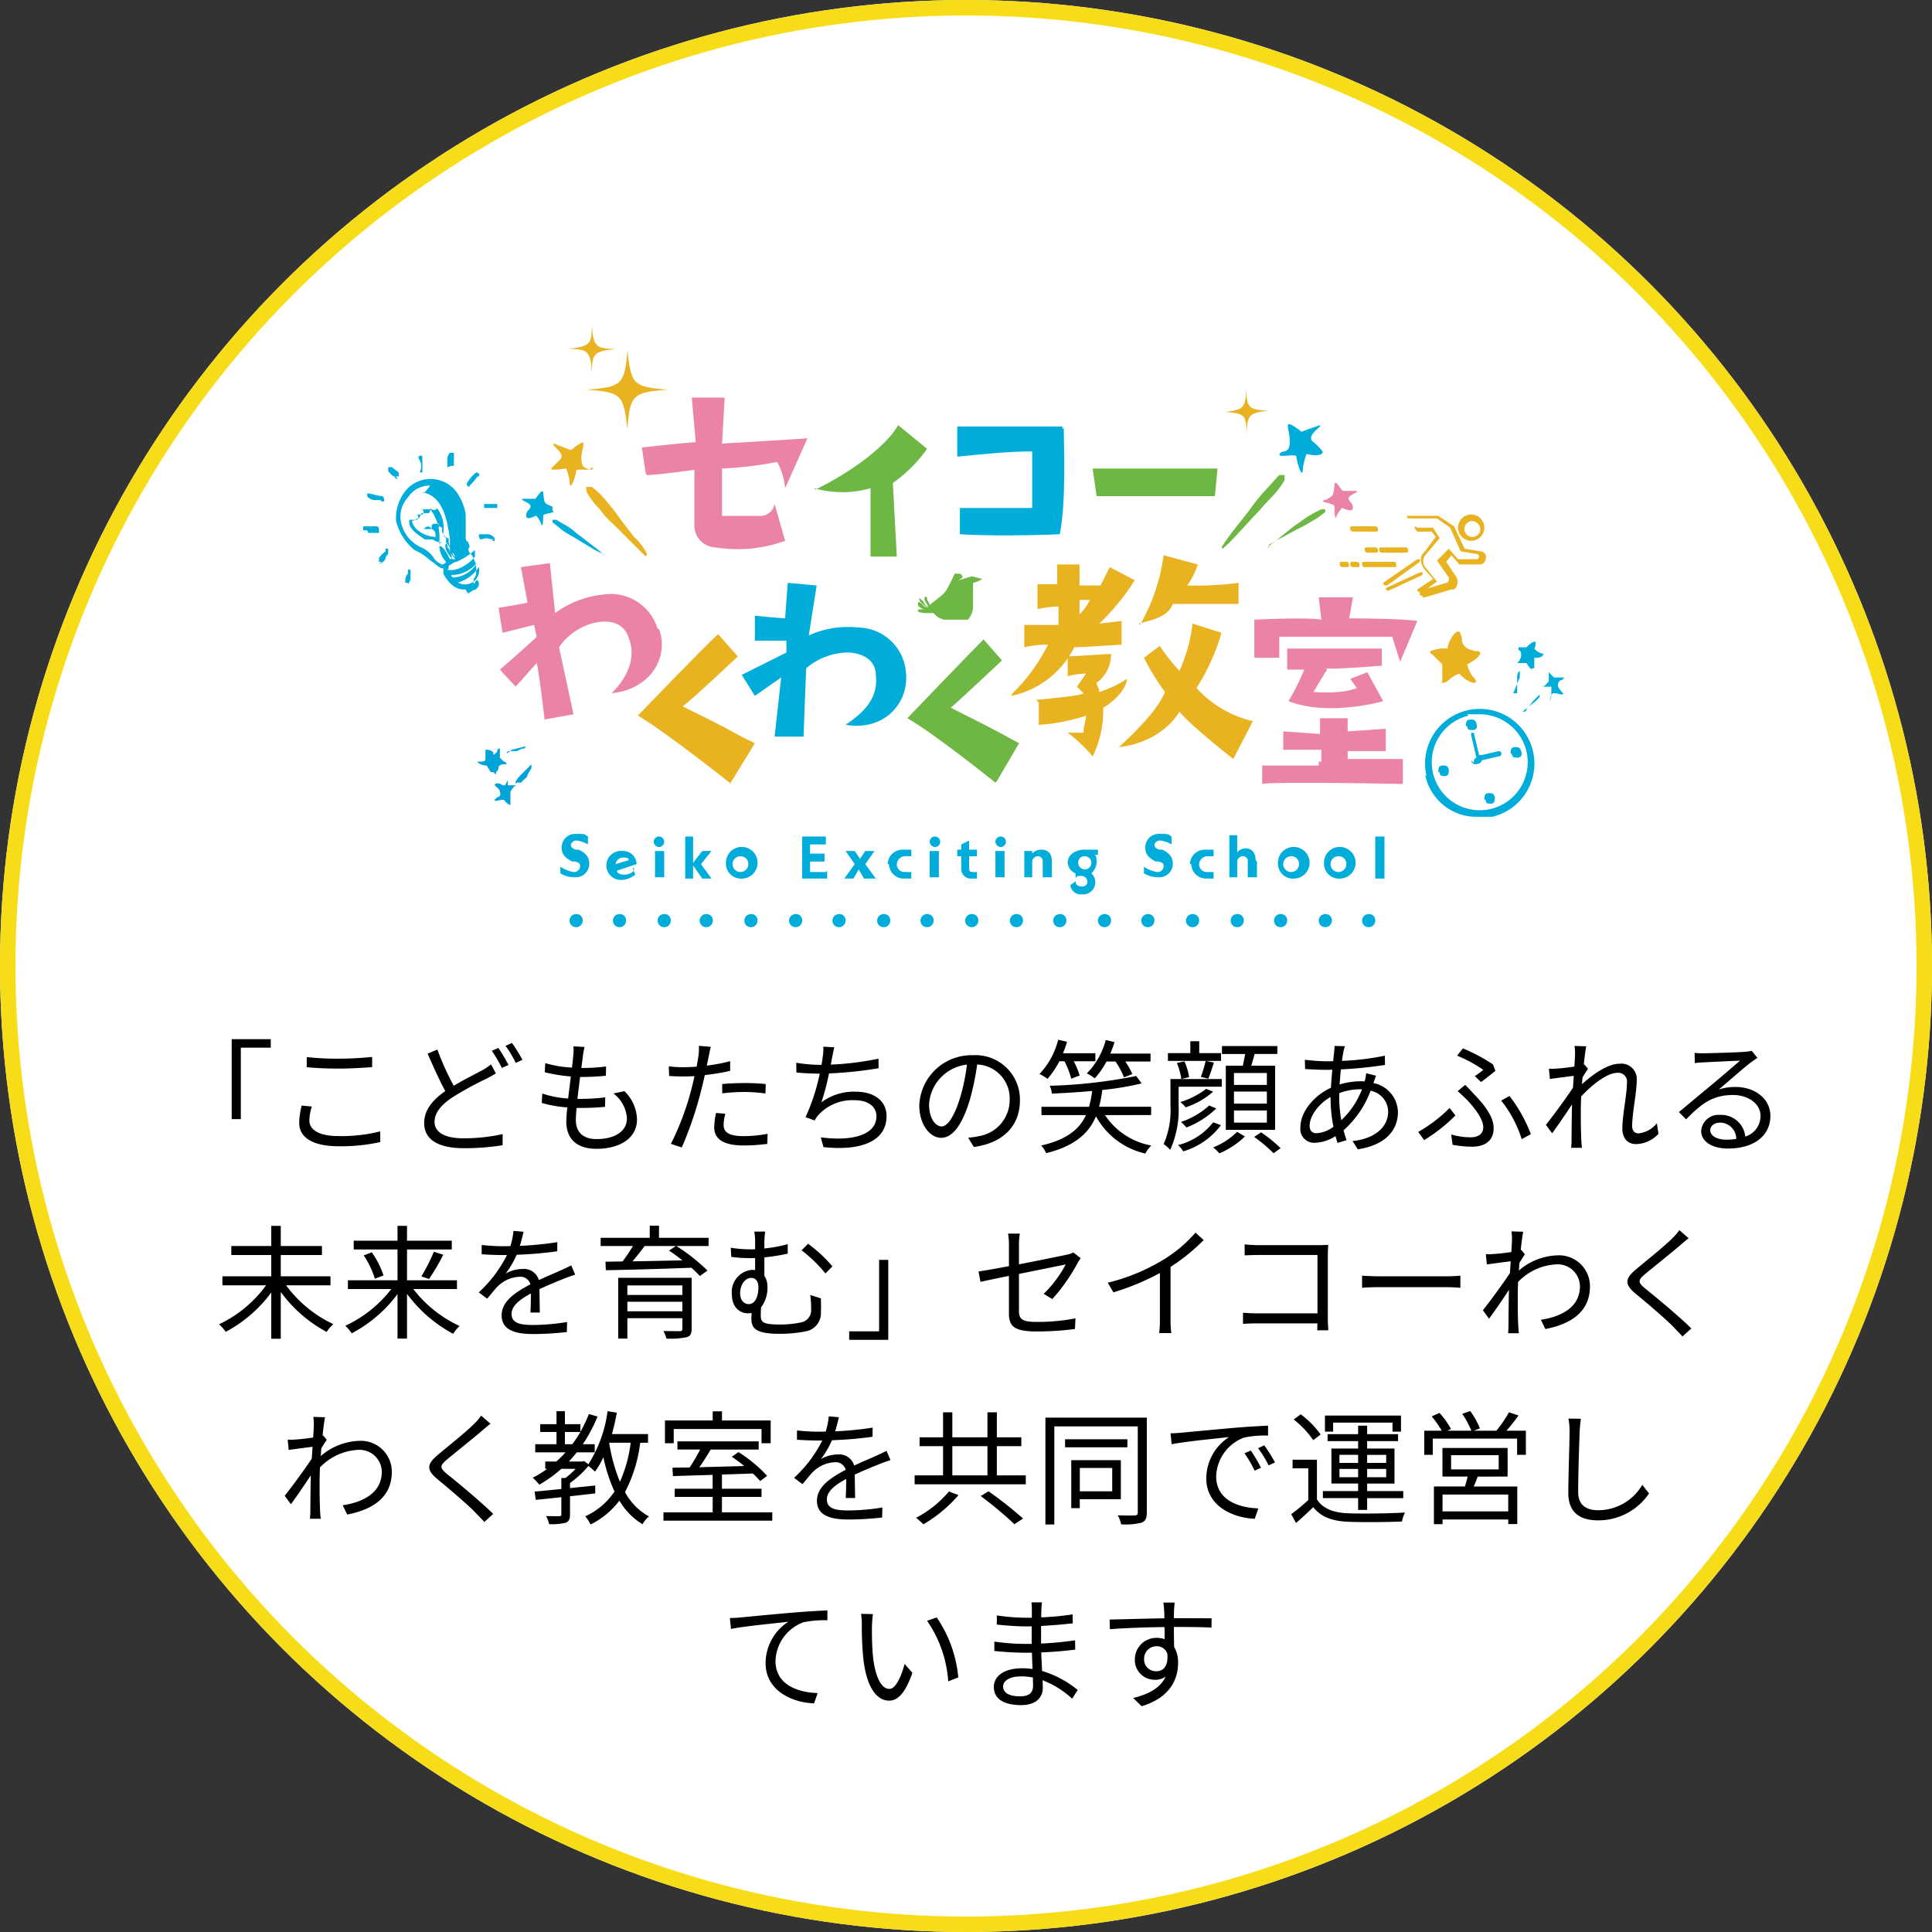 <svg xmlns="http://www.w3.org/2000/svg" width="250" height="250" viewBox="0 0 250 250">
  <rect x="0" y="0" width="250" height="250" fill="#333333" stroke="none"/>
  <g id="グループ_286" data-name="グループ 286" transform="translate(-707 -8006)">
    <g id="グループ_283" data-name="グループ 283">
      <g id="_mitsui" transform="translate(241 5630)">
        <g id="楕円形_13" data-name="楕円形 13" transform="translate(466 2376)" fill="#fff" stroke="#f7dd18" stroke-width="2">
          <circle cx="125" cy="125" r="125" stroke="none"/>
          <circle cx="125" cy="125" r="124" fill="none"/>
        </g>
      </g>
      <g id="グループ_279" data-name="グループ 279" transform="translate(754 8048.088)">
        <g id="_グループ_2512" data-name=" グループ 2512" transform="translate(126.364 24.49)">
          <g id="_グループ_2497" data-name=" グループ 2497" transform="translate(5.612)">
            <g id="_グループ_2491" data-name=" グループ 2491" transform="translate(9.694)">
              <path id="_パス_6" data-name=" パス 6" d="M109.3,35.8a1.7,1.7,0,0,1-1.7-1.7,1.7,1.7,0,1,1,1.7,1.7Zm0-2.551a1.033,1.033,0,1,0,1.191,1.02A1.137,1.137,0,0,0,109.3,33.25Z" transform="translate(-107.6 -32.4)" fill="#e8b221"/>
            </g>
            <g id="_グループ_2493" data-name=" グループ 2493" transform="translate(3.061 0.17)">
              <path id="_パス_8" data-name=" パス 8" d="M105.741,42.874a.333.333,0,0,1-.34-.34v-.34l3.4-1.02c.34,0,.34-.34.34-.68h0l-1.531-2.211,1.531-1.531,1.19,1.361h2.381a.333.333,0,0,0,.34-.34h0a.333.333,0,0,0-.34-.34l-2.041-.34-1.361-3.061-1.7-1.191H104.04a.333.333,0,0,1-.34-.34h4.082l2.041,1.361,1.361,2.891,2.041.34a.749.749,0,0,1,.68,1.02.778.778,0,0,1-.85.68H110.5l-1.02-1.191-.68.85,1.361,2.041a1.3,1.3,0,0,1-.34,1.531h-.34l-3.4,1.02h-.34Z" transform="translate(-103.7 -32.5)" fill="#e8b221"/>
            </g>
            <g id="_グループ_2494" data-name=" グループ 2494" transform="translate(4.082 1.55)">
              <path id="_パス_9" data-name=" パス 9" d="M104.98,41.8a.333.333,0,0,1-.34-.34h0l2.041-1.361-1.191-1.361c-.51-.68-.51-1.7,0-2.041l1.531-2.041-.51-.68H104.64s-.34-.34-.34-.51c0,0,0-.34.34,0h2.041l.85,1.361-1.871,2.211a1.269,1.269,0,0,0,0,1.531l1.531,1.871-2.381,1.7h.34Z" transform="translate(-104.3 -33.311)" fill="#e8b221"/>
            </g>
            <g id="_グループ_2495" data-name=" グループ 2495" transform="translate(0.34 7.483)">
              <path id="_パス_10" data-name=" パス 10" d="M102.44,39.181a.333.333,0,0,1-.34-.34h0l4.422-2.041h.34v.34h0l-4.422,2.041Z" transform="translate(-102.1 -36.8)" fill="#e8b221"/>
            </g>
            <g id="_グループ_2496" data-name=" グループ 2496" transform="translate(0 5.782)">
              <path id="_パス_11" data-name=" パス 11" d="M102.24,39.2a.333.333,0,0,1-.34-.34h0l4.422-3.061h.34v.34L102.41,39.2h-.17Z" transform="translate(-101.9 -35.8)" fill="#e8b221"/>
            </g>
          </g>
          <g id="_グループ_2507" data-name=" グループ 2507" transform="translate(0 6.123)">
            <g id="_グループ_2504" data-name=" グループ 2504" transform="translate(2.891)">
              <path id="_パス_17" data-name=" パス 17" d="M104.382,36.68H100.64a.333.333,0,0,1-.34-.34c0-.34,0-.34.34-.34h3.742a.333.333,0,0,1,.34.34C104.722,36.68,104.722,36.68,104.382,36.68Z" transform="translate(-100.3 -36)" fill="#e8b221"/>
            </g>
            <g id="_グループ_2505" data-name=" グループ 2505" transform="translate(1.361)">
              <path id="_パス_18" data-name=" パス 18" d="M100.25,36.68h-.51a.333.333,0,0,1-.34-.34c0-.34,0-.34.34-.34h.51a.333.333,0,0,1,.34.34C100.591,36.68,100.591,36.68,100.25,36.68Z" transform="translate(-99.4 -36)" fill="#e8b221"/>
            </g>
            <g id="_グループ_2506" data-name=" グループ 2506">
              <path id="_パス_19" data-name=" パス 19" d="M99.45,36.68h-.51a.333.333,0,0,1-.34-.34c0-.34,0-.34.34-.34h.51a.333.333,0,0,1,.34.34C99.791,36.68,99.791,36.68,99.45,36.68Z" transform="translate(-98.6 -36)" fill="#e8b221"/>
            </g>
          </g>
          <g id="_グループ_2508" data-name=" グループ 2508" transform="translate(1.361 1.531)">
            <path id="_パス_20" data-name=" パス 20" d="M102.631,33.98H99.74a.333.333,0,0,1-.34-.34c0-.34,0-.34.34-.34h2.891a.333.333,0,0,1,.34.34C102.972,33.98,102.972,33.98,102.631,33.98Z" transform="translate(-99.4 -33.3)" fill="#e8b221"/>
          </g>
          <g id="_グループ_2511" data-name=" グループ 2511" transform="translate(3.231 4.252)">
            <g id="_グループ_2509" data-name=" グループ 2509" transform="translate(1.871)">
              <path id="_パス_21" data-name=" パス 21" d="M105,35.58H101.94a.333.333,0,0,1-.34-.34c0-.34,0-.34.34-.34H105a.333.333,0,0,1,.34.34C105.342,35.58,105.342,35.58,105,35.58Z" transform="translate(-101.6 -34.9)" fill="#e8b221"/>
            </g>
            <g id="_グループ_2510" data-name=" グループ 2510">
              <path id="_パス_22" data-name=" パス 22" d="M101.861,35.58h-1.02a.333.333,0,0,1-.34-.34c0-.34,0-.34.34-.34h1.02a.333.333,0,0,1,.34.34C102.2,35.58,102.2,35.58,101.861,35.58Z" transform="translate(-100.5 -34.9)" fill="#e8b221"/>
            </g>
          </g>
        </g>
        <path id="_パス_116" data-name=" パス 116" d="M46.01,33.364l-.51-3.4s6.123-.68,6.973-.68l-.51-5.782h4.252l-.34,5.953s6.123-.34,11.055-.68l-2.891,6.463a8.685,8.685,0,0,0-1.02-3.4,51.13,51.13,0,0,1-7.143.85v6.123h4.762a1.884,1.884,0,0,0,2.041-1.531l1.361,4.762a18.033,18.033,0,0,1-9.014.85A2.826,2.826,0,0,1,52.3,40V32.854s-4.932.68-6.123.68h0Z" transform="translate(-9.445 -14.146)" fill="#eb83a5"/>
        <path id="_パス_117" data-name=" パス 117" d="M58.77,33.934c4.592-2.211,9.184-5.612,10.715-8.334l3.742,3.061A18.186,18.186,0,0,1,68.8,33.083l.51,9.524h-3.4V33.763a13.342,13.342,0,0,1-7.313,0h0Z" transform="translate(-0.265 -12.674)" fill="#6eb744"/>
        <path id="_パス_118" data-name=" パス 118" d="M83.276,25.87c0,2.041.34,9.524-.51,13.776,0,0-7.313.34-12.926,0v-3.4h9.354V28.931c-3.061,0-6.293.34-9.694.68V25.7H83.106v.34Z" transform="translate(7.373 -12.604)" fill="#00adda"/>
        <path id="_パス_119" data-name=" パス 119" d="M79.97,28.9H95.957l-.34,3.572H80.31L79.8,28.9h.17Z" transform="translate(14.59 -10.362)" fill="#6eb744"/>
        <path id="_パス_120" data-name=" パス 120" d="M55.349,44.6c1.361,3.572-1.02,7.823-6.123,8.334,2.041-2.041,3.231-4.592,2.211-7.143-.51-1.7-2.041-2.381-4.082-2.041a7.74,7.74,0,0,0-4.932,3.231l1.871,8.674-3.742.68s-.68-5.953-1.02-7.313l-2.721,3.061L34.77,49.876s3.742-3.231,4.762-4.252l-.34-1.531-4.082,1.02-.51-3.231s3.231-.51,3.742-.68l-.85-4.592,3.742-.51.68,6.463a12.491,12.491,0,0,1,6.123-2.381A6.324,6.324,0,0,1,55.179,44.6h.17Z" transform="translate(-17.083 -5.317)" fill="#eb83a5"/>
        <path id="_パス_121" data-name=" パス 121" d="M57.275,60.888S48.942,54.255,45.2,52.044c0,0,8.334-8.674,10.374-10.544l2.551,2.891S52,50.174,50.982,50.854c7.993,3.912,6.123,3.231,9.354,4.762l-3.231,5.272h.17Z" transform="translate(-9.655 -1.533)" fill="#e8b221"/>
        <path id="_パス_122" data-name=" パス 122" d="M74.359,49.335c.34,3.742-2.721,7.483-7.823,6.633,2.551-1.7,4.252-3.572,3.912-6.463,0-1.7-1.361-2.721-3.4-2.891a8.454,8.454,0,0,0-5.612,2.041l-.34,8.844H57.352l.85-7.653-3.4,2.381-1.7-2.721,5.782-2.891V45.083H54.8V41.852s3.572.34,3.912.34l.34-4.592,3.742.34L61.774,44.4a12.35,12.35,0,0,1,6.463-1.02,6.3,6.3,0,0,1,6.123,5.953h0Z" transform="translate(-4.119 -4.266)" fill="#00adda"/>
        <path id="_パス_123" data-name=" パス 123" d="M77.095,60.438S69.272,54.145,65.7,52.1c0,0,7.823-8.163,9.864-10.2l2.381,2.721s-5.782,5.442-6.633,6.123c7.483,3.742,5.953,3.061,8.844,4.592l-2.891,4.932h0Z" transform="translate(4.71 -1.253)" fill="#6eb744"/>
        <path id="_パス_124" data-name=" パス 124" d="M73.77,53.358a22.9,22.9,0,0,0,4.592-6.293,13.16,13.16,0,0,0-3.061.34V44.514h4.422V42.133a12.743,12.743,0,0,0-2.721.34V39.242h2.551V36.691h2.891v2.721h2.721l1.191-2.381,3.231,1.7a28.835,28.835,0,0,1-4.592,5.612L87.886,44v3.061s-4.932.34-6.123.34A11.79,11.79,0,0,1,73.6,53.7h0Zm3.061.85s5.953-.51,6.123-.85l-.85-.85,1.191-1.7a9.82,9.82,0,0,0-2.381.34V48.6l5.612-.34A4.517,4.517,0,0,1,84.655,52c0,.34.34.68.34,1.191a13.789,13.789,0,0,0,3.572-1.7c0,.85-.85,2.381-3.061,3.742a13.564,13.564,0,0,1-1.361,6.293,19.32,19.32,0,0,0-3.231-3.061h2.041c0-.85.34-1.7.34-2.211a24.415,24.415,0,0,1-6.123,1.191V54.548h0l-.34-.34Zm5.612-11.055A7.552,7.552,0,0,0,83.8,41.282H82.444v1.871Zm22.45,13.776-2.551,4.932s-5.442-4.252-6.973-6.123c0,0-2.041,3.912-7.823,4.592,2.211-2.041,5.1-4.932,5.953-7.143a30.947,30.947,0,0,1-2.721-4.422l2.041-1.531a28.867,28.867,0,0,0,2.551,3.231,20.647,20.647,0,0,0,1.7-6.123l3.742,1.191a27.1,27.1,0,0,1-3.231,7.143,14.156,14.156,0,0,0,7.143,4.252h.17ZM90.267,44.514A24.658,24.658,0,0,0,93.328,35.5l4.422,1.191a10.166,10.166,0,0,1-1.361,2.721,43.347,43.347,0,0,0,6.633-.34v2.721h-8.5c-.68,1.7-2.551,2.041-4.422,2.551h0Z" transform="translate(10.246 -5.737)" fill="#e8b221"/>
        <path id="_パス_125" data-name=" パス 125" d="M104.175,41.421s6.8,0,9.014.34l-2.211,5.272s-.85-2.551-1.02-3.231H95.331v2.721H92.1V41.591s6.8-.34,8.674,0l-.34-2.891h4.422l-.51,2.891h0Zm-3.4,18.538V58.428H95.842V56.047l4.762.34V54.347h3.572v1.7l4.932-.34V58.6h-4.932v1.02h7.143V62.85s-16.327-.34-18.2,0V60.469h7.313v-.51Zm.51-11.565-1.531,2.551s3.572.34,5.612-.51l-.85-1.191,2.211-.85,2.041,3.742s-6.973,2.041-12.245,0a30.461,30.461,0,0,0,2.041-4.082H96.352V45.333H108.6v2.211s-6.123.51-7.143.34h0v.34Z" transform="translate(23.209 -3.495)" fill="#eb83a5"/>
        <path id="_パス_126" data-name=" パス 126" d="M89.6,38.754a28.855,28.855,0,0,1,1.7-2.381l1.871-2.381a29.075,29.075,0,0,1,1.871-2.381c.68-.68,1.361-1.531,2.041-2.211h.68v.68a12.843,12.843,0,0,1-1.871,2.381c-.68.68-1.361,1.531-2.041,2.211l-2.041,2.211a23.092,23.092,0,0,1-2.041,2.041h0Z" transform="translate(21.457 -10.012)" fill="#6eb744"/>
        <path id="_パス_127" data-name=" パス 127" d="M94.164,29.224c-.85.85,2.041,0,2.041.51s.85,3.4.85,1.361c0,0,.34-1.7.51-1.7,0,0,2.041.51,2.041-.34a9.186,9.186,0,0,0-1.361-1.361c-.68-.85,1.361-1.871,1.02-2.041,0,0-1.531.51-2.381.85-2.721-2.041-1.531-.51-1.531,1.191s-.85,1.191-1.19,1.531h0Z" transform="translate(24.546 -12.727)" fill="#00adda" fill-rule="evenodd"/>
        <path id="_パス_128" data-name=" パス 128" d="M93.1,36.932c.51-.51,1.191-.85,1.7-1.361l1.7-1.361c.51-.34,1.191-.85,1.7-1.191A18.551,18.551,0,0,1,100.073,32h.51v.34a10.324,10.324,0,0,1-1.7,1.191,18.55,18.55,0,0,1-1.871,1.02l-1.871,1.02c-.68.34-1.191.68-1.871,1.02h0v.34Z" transform="translate(23.91 -8.19)" fill="#6eb744"/>
        <path id="_パス_129" data-name=" パス 129" d="M97.457,32.227c-.68.34,1.361.34,1.361.85s0,2.211.34,1.02c0,0,.68-1.02.68-.85,0,0,1.361.68,1.361,0s-.34-.68-.51-1.02c-.34-.68,1.191-.85,1.02-1.191H99.838c-1.361-2.041-.85-.68-1.191.34,0,.34-.68.68-1.02.85h-.17Z" transform="translate(26.866 -9.607)" fill="#eb83a5" fill-rule="evenodd"/>
        <path id="_パス_130" data-name=" パス 130" d="M49.154,38.974a7.628,7.628,0,0,0-1.7-2.211l-1.7-2.211a25,25,0,0,0-1.7-2.211A11.59,11.59,0,0,0,42.011,30.3h-.68c-.17,0,0,.34,0,.68a10.919,10.919,0,0,0,1.7,2.211A11.108,11.108,0,0,0,44.9,35.232l2.041,2.041,2.041,2.041h0Z" transform="translate(-12.419 -9.381)" fill="#e8b221"/>
        <path id="_パス_131" data-name=" パス 131" d="M43.876,30.116c.68.68-2.041,0-2.041.51s-.85,3.061-.85,1.191c0,0-.34-1.7-.51-1.531,0,0-2.041.34-1.871,0L39.795,29.1c.68-.85-1.191-1.7-.85-2.041,0,0,1.361.51,2.211.85,2.551-2.041,1.361-.51,1.361,1.02s.68,1.191,1.02,1.531h0Z" transform="translate(-14.284 -11.748)" fill="#e8b221" fill-rule="evenodd"/>
        <path id="_パス_132" data-name=" パス 132" d="M45.5,37.392c-.51-.34-1.02-.85-1.531-1.191l-1.531-1.191c-.51-.34-1.02-.85-1.531-1.191s-1.191-.68-1.7-1.02H38.7v.34c.51.34,1.02.85,1.531,1.191s1.191.68,1.7,1.02l1.7,1.02a7.944,7.944,0,0,0,1.7.85h0Z" transform="translate(-14.21 -7.629)" fill="#00adda"/>
        <path id="_パス_133" data-name=" パス 133" d="M40.317,33.136c.68.34-1.361.34-1.191.68,0,0,0,2.041-.34.85,0,0-.51-1.02-.68-.85,0,0-1.191.68-1.191,0s.34-.68.51-1.02c.34-.68-1.191-.85-1.02-1.191h1.7c1.361-1.871.85-.68,1.191.34,0,.34.68.51,1.02.68v.51Z" transform="translate(-15.827 -9.156)" fill="#00adda" fill-rule="evenodd"/>
        <path id="_パス_134" data-name=" パス 134" d="M41.3,25c4.592.34,4.762.68,5.272,5.1.34-4.422.68-4.762,5.272-5.1-4.592-.34-4.762-.68-5.272-5.1-.34,4.422-.68,4.762-5.272,5.1Z" transform="translate(-12.388 -16.669)" fill="#e8b221" fill-rule="evenodd"/>
        <path id="_パス_135" data-name=" パス 135" d="M39.9,21.061c2.551,0,2.891.34,3.061,3.061,0-2.551.34-2.721,3.061-3.061-2.551,0-2.891-.34-3.061-3.061C42.961,20.551,42.621,20.721,39.9,21.061Z" transform="translate(-13.369 -18)" fill="#e8b221" fill-rule="evenodd"/>
        <path id="_パス_137" data-name=" パス 137" d="M72.282,37.41a.6.6,0,0,0-.34-.51h-.68a22.774,22.774,0,0,1-1.02,2.041c-.51.85-1.531,1.361-2.211,2.041,0-.34-.34-.51-.34-.85s-.34-.34-.34,0,.34.68.51,1.02c-.34,0-.51-.34-.68-.68,0,0-.51-.51-.51-.34,0,.51.85,1.02,1.19,1.191a1.446,1.446,0,0,1-.85-.51s-.51-.51-.51,0,1.02.85,1.361.85c0,0-1.361-.34-1.361,0s1.02.34,1.19.34h.85a2.337,2.337,0,0,0,1.361.85h1.02v1.531h0V42.853h1.7v1.7h0v-1.7h.34a2.437,2.437,0,0,0,.68-1.7v-.34h0v-.34h0v-.34h0v-.34h0v-1.7a3.6,3.6,0,0,0,1.191-.51l-1.361-.34h0l-1.7.51Z" transform="translate(5.271 -4.756)" fill="#6eb744"/>
        <path id="_合体_1" data-name=" 合体 1" d="M105.3,55.9a7.075,7.075,0,1,1,8.5,5.272H111.93a6.749,6.749,0,0,1-6.8-5.442h0Zm5.442-7.823a6.208,6.208,0,1,0,7.483,4.592,6.231,6.231,0,0,0-6.123-4.762H110.57Zm2.041,10.885c0-.34,0-.85.51-.85s.68,0,.85.51c0,.34,0,.85-.51.85h0c-.34,0-.68,0-.68-.51h-.17Zm-5.953-3.572c0-.34,0-.85.51-.85s.68,0,.85.51c0,.34,0,.85-.51.85h0c-.34,0-.68,0-.68-.51h-.17ZM111.42,54.2c0-.34,0-.51.34-.68l-.68-2.891v-.34h.34l.68,2.891h.34l2.211-.51a.333.333,0,0,1,.34.34h0a.333.333,0,0,1-.34.34h0l-2.211.51c0,.34-.51.51-.85.51a.543.543,0,0,1-.51-.51h0Zm4.762-1.191c0-.34,0-.85.51-.85s.68,0,.85.51,0,.85-.51.85h0c-.34,0-.68,0-.68-.51h-.17ZM110.4,49.438c0-.34,0-.85.51-.85s.68,0,.85.51,0,.85-.51.85h0c-.34,0-.68,0-.68-.51h-.17Z" transform="translate(32.291 2.434)" fill="#00adda"/>
        <g id="グループ_274" data-name="グループ 274" transform="translate(25.511 65.818)">
          <path id="パス_240" data-name="パス 240" d="M39.3,61.972v-1.02a4.415,4.415,0,0,0,1.7.68.778.778,0,0,0,.85-.68c0-.34,0-.51-.68-.68h-.34c-1.02-.51-1.361-1.02-1.361-1.871a1.749,1.749,0,0,1,1.871-1.7c1.191,0,1.02,0,1.531.34v1.02a3.916,3.916,0,0,0-1.531-.51.759.759,0,0,0-.68.51c0,.17,0,.51.68.68h.34c1.02.51,1.361,1.02,1.361,1.871a1.749,1.749,0,0,1-1.871,1.7A3.521,3.521,0,0,1,39.3,61.8h0Z" transform="translate(-39.3 -56.7)" fill="#00adda"/>
          <path id="パス_241" data-name="パス 241" d="M46.2,60.211l.34.85a3.022,3.022,0,0,1-1.7.68,1.878,1.878,0,1,1,0-3.742,1.748,1.748,0,0,1,1.871,1.7l-2.551.85c0,.34.51.51.85.51a1.715,1.715,0,0,0,1.361-.51h0v-.34Zm-2.211-.51,1.7-.51c0-.34-.34-.34-.68-.34a.98.98,0,0,0-1.02,1.02h0Z" transform="translate(-36.847 -55.789)" fill="#00adda"/>
          <path id="パス_242" data-name="パス 242" d="M46.4,57.58a.68.68,0,1,1,.68.68A.732.732,0,0,1,46.4,57.58Zm.17,1.191h1.191v3.4H46.57Z" transform="translate(-34.325 -56.56)" fill="#00adda"/>
          <path id="パス_243" data-name="パス 243" d="M51.011,62.342l-1.191-1.7v1.7H48.8V56.9h1.02v3.4l1.191-1.531H52.2l-1.361,1.7L52.2,62.342H51.011Z" transform="translate(-32.643 -56.56)" fill="#00adda"/>
          <path id="パス_244" data-name="パス 244" d="M51.9,59.771a2.049,2.049,0,1,1,2.041,1.871A1.93,1.93,0,0,1,51.9,59.771Zm2.891,0a.98.98,0,0,0-1.02-1.02,1.02,1.02,0,1,0,1.02,1.02Z" transform="translate(-30.471 -55.859)" fill="#00adda"/>
          <path id="パス_245" data-name="パス 245" d="M60.931,61.322v1.02H57.7V56.9h3.061v1.02H58.72v1.191h1.871v1.02H58.72v1.361h2.041Z" transform="translate(-26.407 -56.56)" fill="#00adda"/>
          <path id="パス_246" data-name="パス 246" d="M63.451,61.572l-.68-1.191-.68,1.191H60.9L62.261,59.7,61.07,58h1.191l.68,1.02.68-1.02h1.191l-1.191,1.7,1.361,1.871Z" transform="translate(-24.164 -55.789)" fill="#00adda"/>
          <path id="パス_247" data-name="パス 247" d="M64.2,59.771A1.93,1.93,0,0,1,66.241,57.9h1.02v.85h-.85a1.1,1.1,0,0,0-1.02,1.02.98.98,0,0,0,1.02,1.02h.85v.85h-.85a1.93,1.93,0,0,1-2.041-1.871H64.2Z" transform="translate(-21.852 -55.859)" fill="#00adda"/>
          <path id="パス_248" data-name="パス 248" d="M67.4,57.58a.68.68,0,1,1,.68.68A.732.732,0,0,1,67.4,57.58Zm0,1.191h1.19v3.4H67.4Z" transform="translate(-19.61 -56.56)" fill="#00adda"/>
          <path id="パス_249" data-name="パス 249" d="M71.031,59.411v1.361c0,.34,0,.51.51.51h.51v.85h-.68a1.252,1.252,0,0,1-1.361-1.361V59.241H69.5v-.85h.51v-.68l1.02-.51v1.191h1.02v.85h-1.02Z" transform="translate(-18.138 -56.35)" fill="#00adda"/>
          <path id="パス_250" data-name="パス 250" d="M72.4,57.58a.68.68,0,1,1,.68.68A.732.732,0,0,1,72.4,57.58Zm0,1.191H73.59v3.4H72.4Z" transform="translate(-16.106 -56.56)" fill="#00adda"/>
          <path id="パス_251" data-name="パス 251" d="M78.172,59.431v2.041H76.981V59.431a.623.623,0,0,0-.68-.68.732.732,0,0,0-.68.68v2.041H74.6v-3.4h1.02v.34a1.544,1.544,0,0,1,1.191-.51c.85,0,1.361.51,1.361,1.531h0Z" transform="translate(-14.564 -55.859)" fill="#00adda"/>
          <path id="パス_252" data-name="パス 252" d="M81.812,58.58H81.3c.34,0,.34.51.34,1.02a2.1,2.1,0,0,1-.68,1.361,1.544,1.544,0,0,1,.51,1.191,1.57,1.57,0,0,1-1.7,1.531,1.374,1.374,0,0,1-1.531-1.191l.68-.51c0,.51.34.68.85.68a.623.623,0,0,0,.68-.68.778.778,0,0,0-.85-.68c-.51,0-.51,0-.68.34v-.68A1.6,1.6,0,0,1,77.9,59.6c0-.85.68-1.531,1.871-1.7h2.041v.68ZM79.261,59.6a.85.85,0,1,0,.85-.85A.8.8,0,0,0,79.261,59.6Z" transform="translate(-12.252 -55.859)" fill="#00adda"/>
          <path id="パス_253" data-name="パス 253" d="M83.7,61.972v-1.02a4.415,4.415,0,0,0,1.7.68.778.778,0,0,0,.85-.68c0-.34,0-.51-.68-.68h-.34c-1.02-.51-1.361-1.02-1.361-1.871a1.749,1.749,0,0,1,1.871-1.7c1.19,0,1.02,0,1.531.34v1.02a3.916,3.916,0,0,0-1.531-.51.759.759,0,0,0-.68.51c0,.17,0,.51.68.68h.34c1.02.51,1.361,1.02,1.361,1.871a1.749,1.749,0,0,1-1.871,1.7A3.521,3.521,0,0,1,83.7,61.8h0Z" transform="translate(-8.188 -56.7)" fill="#00adda"/>
          <path id="パス_254" data-name="パス 254" d="M87.2,59.771A1.93,1.93,0,0,1,89.241,57.9h1.02v.85h-.85a1.1,1.1,0,0,0-1.02,1.02.98.98,0,0,0,1.02,1.02h.85v.85h-.85a1.93,1.93,0,0,1-2.041-1.871H87.2Z" transform="translate(-5.735 -55.859)" fill="#00adda"/>
          <path id="パス_255" data-name="パス 255" d="M93.772,60.2v2.041H92.581V60.2a.623.623,0,0,0-.68-.68.732.732,0,0,0-.68.68v2.041H90.2V56.8h1.02v2.211a1.47,1.47,0,0,1,1.02-.51c.85,0,1.361.51,1.361,1.531h0Z" transform="translate(-3.633 -56.63)" fill="#00adda"/>
          <path id="パス_256" data-name="パス 256" d="M93.9,59.771a2.049,2.049,0,1,1,2.041,1.871A1.93,1.93,0,0,1,93.9,59.771Zm2.721,0a.98.98,0,0,0-1.02-1.02,1.02,1.02,0,1,0,1.02,1.02Z" transform="translate(-1.04 -55.859)" fill="#00adda"/>
          <path id="パス_257" data-name="パス 257" d="M97.4,59.771a2.049,2.049,0,1,1,2.041,1.871A1.93,1.93,0,0,1,97.4,59.771Zm2.891,0a.98.98,0,0,0-1.02-1.02,1.02,1.02,0,1,0,1.02,1.02Z" transform="translate(1.412 -55.859)" fill="#00adda"/>
          <path id="パス_258" data-name="パス 258" d="M101.3,56.9h1.191v5.442H101.3Z" transform="translate(4.145 -56.56)" fill="#00adda"/>
        </g>
        <g id="グループ_275" data-name="グループ 275" transform="translate(26.701 76.192)">
          <path id="パス_259" data-name="パス 259" d="M41.7,63.65a.85.85,0,1,1-.85-.85A.8.8,0,0,1,41.7,63.65Z" transform="translate(-40 -62.8)" fill="#00adda"/>
          <path id="パス_260" data-name="パス 260" d="M45,63.65a.85.85,0,1,1-.85-.85A.8.8,0,0,1,45,63.65Z" transform="translate(-37.688 -62.8)" fill="#00adda"/>
          <path id="パス_261" data-name="パス 261" d="M48.4,63.65a.85.85,0,1,1-.85-.85A.8.8,0,0,1,48.4,63.65Z" transform="translate(-35.305 -62.8)" fill="#00adda"/>
          <path id="パス_262" data-name="パス 262" d="M51.6,63.65a.85.85,0,1,1-.85-.85A.8.8,0,0,1,51.6,63.65Z" transform="translate(-33.063 -62.8)" fill="#00adda"/>
          <path id="パス_263" data-name="パス 263" d="M55,63.65a.85.85,0,1,1-.85-.85A.8.8,0,0,1,55,63.65Z" transform="translate(-30.68 -62.8)" fill="#00adda"/>
          <path id="パス_264" data-name="パス 264" d="M58.4,63.65a.85.85,0,1,1-.85-.85A.8.8,0,0,1,58.4,63.65Z" transform="translate(-28.298 -62.8)" fill="#00adda"/>
          <path id="パス_265" data-name="パス 265" d="M61.7,63.65a.85.85,0,1,1-.85-.85A.8.8,0,0,1,61.7,63.65Z" transform="translate(-25.985 -62.8)" fill="#00adda"/>
          <path id="パス_266" data-name="パス 266" d="M65.1,63.65a.85.85,0,1,1-.85-.85A.8.8,0,0,1,65.1,63.65Z" transform="translate(-23.603 -62.8)" fill="#00adda"/>
          <path id="パス_267" data-name="パス 267" d="M68.4,63.65a.85.85,0,1,1-.85-.85A.8.8,0,0,1,68.4,63.65Z" transform="translate(-21.291 -62.8)" fill="#00adda"/>
          <path id="パス_268" data-name="パス 268" d="M71.8,63.65a.85.85,0,1,1-.85-.85A.8.8,0,0,1,71.8,63.65Z" transform="translate(-18.908 -62.8)" fill="#00adda"/>
          <path id="パス_269" data-name="パス 269" d="M75.2,63.65a.85.85,0,1,1-.85-.85A.8.8,0,0,1,75.2,63.65Z" transform="translate(-16.526 -62.8)" fill="#00adda"/>
          <path id="パス_270" data-name="パス 270" d="M78.5,63.65a.85.85,0,1,1-.85-.85A.8.8,0,0,1,78.5,63.65Z" transform="translate(-14.213 -62.8)" fill="#00adda"/>
          <path id="パス_271" data-name="パス 271" d="M81.9,63.65a.85.85,0,1,1-.85-.85A.8.8,0,0,1,81.9,63.65Z" transform="translate(-11.831 -62.8)" fill="#00adda"/>
          <path id="パス_272" data-name="パス 272" d="M85.2,63.65a.85.85,0,1,1-.85-.85A.8.8,0,0,1,85.2,63.65Z" transform="translate(-9.518 -62.8)" fill="#00adda"/>
          <path id="パス_273" data-name="パス 273" d="M88.6,63.65a.85.85,0,1,1-.85-.85A.8.8,0,0,1,88.6,63.65Z" transform="translate(-7.136 -62.8)" fill="#00adda"/>
          <path id="パス_274" data-name="パス 274" d="M92,63.65a.85.85,0,1,1-.85-.85A.8.8,0,0,1,92,63.65Z" transform="translate(-4.754 -62.8)" fill="#00adda"/>
          <path id="パス_275" data-name="パス 275" d="M95.3,63.65a.85.85,0,1,1-.85-.85A.8.8,0,0,1,95.3,63.65Z" transform="translate(-2.441 -62.8)" fill="#00adda"/>
          <path id="パス_276" data-name="パス 276" d="M98.7,63.65a.85.85,0,1,1-.85-.85A.8.8,0,0,1,98.7,63.65Z" transform="translate(-0.059 -62.8)" fill="#00adda"/>
          <path id="パス_277" data-name="パス 277" d="M102,63.65a.85.85,0,1,1-.85-.85A.8.8,0,0,1,102,63.65Z" transform="translate(2.254 -62.8)" fill="#00adda"/>
        </g>
        <g id="グループ_277" data-name="グループ 277" transform="translate(0 16.497)">
          <g id="グループ_276" data-name="グループ 276" transform="translate(4.252 3.369)">
            <path id="パス_278" data-name="パス 278" d="M33.481,40.423c0,1.02,1.531,0,.85-.85h0a.333.333,0,0,0-.34.34,2.092,2.092,0,0,1-.85.34h.34ZM31.95,36.341h.34c-.34-.68-.34-1.871-1.191-2.041a1.188,1.188,0,0,1,.34.68,2.579,2.579,0,0,1,.68,1.361h-.17Z" transform="translate(-23.787 -26.444)" fill="#00adda"/>
            <path id="パス_279" data-name="パス 279" d="M36.664,44.51h0c-.34,0-.68,0-.85-.51h0a2.434,2.434,0,0,1-1.7-.51,5.3,5.3,0,0,1-1.191-1.531h0v-.68c-.51,0-.68-.34-1.02-.51a3.173,3.173,0,0,0-.68-.51h0A7.116,7.116,0,0,0,29.181,38.9h0A7.033,7.033,0,0,1,26.8,35.156a5.671,5.671,0,0,1,1.361-4.082,4.194,4.194,0,0,1,6.8.85,6.7,6.7,0,0,1,.85,2.381V37.2c0,.34,0,.51.34.68,0,.34.34.51,0,.85,0,0,0,.51.34.68a3.566,3.566,0,0,1,.68,1.871c0,.68,0,1.02-.34,1.361h0v1.191c0,.51-.85.68-1.191.68h1.02Zm-2.041-1.531a1.832,1.832,0,0,0,2.891-1.871,4.844,4.844,0,0,1-2.891,2.041h0Zm-.51-.51a3.811,3.811,0,0,0,3.231-2.041h0a4.186,4.186,0,0,1-3.4,1.7.333.333,0,0,0,.34.34h-.17Zm-.68-1.02c1.531.34,3.231-1.191,3.572-1.7V38.9a9.366,9.366,0,0,1-2.381,1.531c-.34,0-.68.34-1.02.51v.34h0ZM31.222,30.564a3.341,3.341,0,0,0-2.891,1.531,3.648,3.648,0,0,0-.85,3.4,4.643,4.643,0,0,0,2.551,3.061,3.7,3.7,0,0,1,1.531,1.191h0a2.286,2.286,0,0,0,1.191,1.02h0a.6.6,0,0,0,.51-.34,3.1,3.1,0,0,1-.85-1.871c0-.51,0-.51.34-.68a1.619,1.619,0,0,1-1.191-.34h-1.02c-1.02-.68-2.041-1.361-2.041-2.211v-.34h1.02a.471.471,0,0,0,0-.68h.68a.471.471,0,0,0,0-.68h1.02a5.893,5.893,0,0,1,1.191,3.4h0v1.361c.51,0,1.02,1.02,1.361,1.7h0c.34,0,.34-.34,0-.85v-.85h0v-.85c-.34-2.381-.85-5.782-3.742-6.123h.51ZM32.412,35.5c0,.34,0,.34.34.51h0v.51c0,.17.34.51.51.85h0a.936.936,0,0,1-.34-.85,4.052,4.052,0,0,0-.85-3.061c0,.34-.68.34-.85,0,0,.34,0,.68-.34.68h-.85a1.053,1.053,0,0,1-.34.68c-.34,0-.68.34-.85.34.34,1.361,2.041,2.041,3.061,2.041h0v-.34h0a.759.759,0,0,0-.51-.68h-1.02c.34-.34.68-.51,1.02,0,0-.34,0-.68.34-.68h.68v.34l-.34.34h0v-.51Zm.85,2.551c-.34.51.34,1.531.85,2.041h.34a6.648,6.648,0,0,0-.68-.85s0-.51-.34-.68v-.34Zm1.361,1.871c-.34-.34-.51-.85-.85-1.191,0-.34-.34-.51-.51-.85h0v-.51h0v-.51h0c0,.34,0,.51.34.51h0v.51h0a3.6,3.6,0,0,0,.51,1.191c0,.34,0,.51.34.68h0m.51-.17Z" transform="translate(-26.8 -29.681)" fill="#00adda"/>
          </g>
          <path id="パス_280" data-name="パス 280" d="M28.84,29.593h0v-.51c0-.34-.34-.68-.34-1.02h0s.34-.34.51,0V30.1h-.34Z" transform="translate(-21.357 -27.552)" fill="#00adda"/>
          <path id="パス_281" data-name="パス 281" d="M27.391,30.331h0a.333.333,0,0,1-.34-.34c-.34,0-.51-.34-.85-.68V28.8h.51c.34.34.68.51.85.68h0v.51h-.34Z" transform="translate(-22.969 -26.929)" fill="#00adda"/>
          <path id="パス_282" data-name="パス 282" d="M24.81,33.81H24.3V33.3H26a.333.333,0,0,1,.34.34v.51H24.98Zm-.34-.17Z" transform="translate(-24.3 -23.776)" fill="#00adda"/>
          <path id="パス_283" data-name="パス 283" d="M26.3,31.65h-.51a1.266,1.266,0,0,1-1.191-.51h0V30.8h.34a10.841,10.841,0,0,0,1.531.34h0c.34,0,.34.51.34.68h-.34Z" transform="translate(-24.09 -25.528)" fill="#00adda"/>
          <path id="パス_284" data-name="パス 284" d="M25.84,36.7H25.5v-.51a3.831,3.831,0,0,1,.85-.85V35h.34v.68h0s-.34.34-.34.51c0,.34-.51.68-.85.85h0Z" transform="translate(-23.459 -22.585)" fill="#00adda"/>
          <path id="パス_285" data-name="パス 285" d="M27.84,38.3H27.5v-.34a1.328,1.328,0,0,1,.34-.85V36.6h.34v.85a1.25,1.25,0,0,1-.34,1.02h0Z" transform="translate(-22.058 -21.464)" fill="#00adda"/>
          <path id="パス_286" data-name="パス 286" d="M33.84,32.18H33.5v-.51h1.7v.51H33.84Zm1.02-.68Z" transform="translate(-17.853 -25.037)" fill="#00adda"/>
          <path id="パス_287" data-name="パス 287" d="M34.971,34.58h0c-.34,0-.85-.34-1.531,0h0c-.34,0-.34-.51-.34-.68h.85a1.266,1.266,0,0,1,1.191.51h0v.34H34.8Z" transform="translate(-18.134 -23.355)" fill="#00adda"/>
          <path id="パス_288" data-name="パス 288" d="M33.575,29.71a8.628,8.628,0,0,1-1.02,1.191c0,.34-.51,0-.34-.34A4.585,4.585,0,0,1,33.4,29.2c.34,0,.51.34.34.51h-.17Z" transform="translate(-18.779 -26.649)" fill="#00adda"/>
          <path id="パス_289" data-name="パス 289" d="M30.7,29.571h0v-.85a1.25,1.25,0,0,1,.34-1.02h.51v1.7h-.34Z" transform="translate(-19.815 -27.7)" fill="#00adda"/>
        </g>
        <g id="グループ_278" data-name="グループ 278" transform="translate(14.796 54.423)">
          <path id="パス_290" data-name="パス 290" d="M36.341,56.042s-.34,0-.85-.68h0c-.68,0-1.191.34-1.191,0h0l.34-.34c.34,0,.51-.34.34-.68h0c0-.34-.51-.68-.68-.85h0c0-.34.68-.34,1.02,0h.34l.34-.68v.68h1.191c-.34,0-.68.51-.85.85v1.191h0v.51Z" transform="translate(-32.089 -48.388)" fill="#00a4d9"/>
          <path id="パス_291" data-name="パス 291" d="M35.9,53.951h0v-.34a6.782,6.782,0,0,1,.51-.68L37.941,51.4h0v.51h0l-.51.85h0a.6.6,0,0,1-.34.51l-.51.51h-.51Z" transform="translate(-30.968 -49.019)" fill="#00a4d9"/>
          <path id="パス_292" data-name="パス 292" d="M34.7,53.261l-.51-.85h0c-.68,0-1.191-.34-1.191-.51h.34c.34,0,.68,0,.68-.34h0V50.37h0a1.25,1.25,0,0,1,1.02.34v.34s.51-.34.51-.51a.333.333,0,0,1,.34-.34v1.191h0l.51.51a.333.333,0,0,1,.34.34h0c-.51,0-.85,0-1.02.34,0,0,0,.51-.34.68v.34h0l-.34-.34Z" transform="translate(-33 -49.86)" fill="#00a4d9"/>
          <path id="パス_293" data-name="パス 293" d="M35.2,51.02h0a6.781,6.781,0,0,0,.68-.51L37.921,50h0a.333.333,0,0,0-.34.34h-.34l-.68.34H35.37Z" transform="translate(-31.458 -50)" fill="#00a4d9"/>
        </g>
        <path id="パス_294" data-name="パス 294" d="M113.971,45.69l-.34-.34-.34-.51H112.1a1.47,1.47,0,0,0,.51-1.02c0-.34,0-.51-.34-.68V42.8h1.02c.51-.51,1.02-.85,1.191-.68h0v.34c0,.34-.34.51,0,.68h0a1.872,1.872,0,0,0,1.02.51h0c0,.34-.51.51-.85.51h-.34V45.52h-.34Z" transform="translate(37.224 -1.131)" fill="#00adda"/>
        <path id="パス_295" data-name="パス 295" d="M112.31,47.021h0V45.491h0v-.51s0-.51.34-.68h0v.85l-.85,2.041h.51Z" transform="translate(37.013 0.429)" fill="#00adda"/>
        <path id="パス_296" data-name="パス 296" d="M115.19,47.461h0V46.271H114c.34,0,.68-.51.85-.68V44.4l.68.68h1.361l-.34.34c-.34,0-.51.34-.51.68h0c0,.34.51.85.68,1.02h0c0,.34-.68,0-1.02,0h-.34a2.493,2.493,0,0,0-.34.68v.34h0Z" transform="translate(38.555 0.499)" fill="#00adda"/>
        <path id="パス_297" data-name="パス 297" d="M113.01,48.141h0a.6.6,0,0,1,.34-.51h0l.51-.68h0l.34-.34.51-.51h0v.34l-.51.51-1.7,1.361h.34Z" transform="translate(37.504 1.69)" fill="#00adda"/>
        <path id="パス_298" data-name="パス 298" d="M107.049,47.763h0v-.34h0V45.552l-1.02-1.02c-.34-.34-.68-.51-.51-.68a4.494,4.494,0,0,1,2.211-.34c0-.68.85-2.211,1.361-2.211h0c.34,0,.34.51.51.85a1.266,1.266,0,0,0,.51,1.191c.34.34.85.34,1.191.51h.51s.34.34,0,.51c0,.34-1.191,1.02-1.531,1.191a4.2,4.2,0,0,0,.68,1.531c.51.51.51.68.34.85h-.34a3.888,3.888,0,0,1-1.7-1.191,4.66,4.66,0,0,0-1.191.68,1.554,1.554,0,0,1-.85.51h-.34Zm2.891-2.551Z" transform="translate(32.58 -1.673)" fill="#e8b221"/>
        <path id="パス_299" data-name="パス 299" d="M92.621,28.512h0c0-2.381-.34-2.551-2.721-2.721h0c2.381-.34,2.551-.51,2.721-2.891h0c0,2.381.34,2.551,2.721,2.721h0c-2.381.34-2.551.51-2.721,2.891Z" transform="translate(21.668 -14.566)" fill="#e8b221"/>
      </g>
      <path id="パス_300" data-name="パス 300" d="M14.98,15.816h1.184V6.568h3.872v-1.1H14.98ZM24.692,9.1c1.264.112,2.608.176,4.192.176,1.456,0,3.2-.112,4.272-.192V7.768c-1.136.112-2.752.224-4.272.224a35.365,35.365,0,0,1-4.192-.208Zm-.656,4.96a10.046,10.046,0,0,0-.32,2.224c0,1.984,1.872,3.04,5.088,3.04a23.3,23.3,0,0,0,5.408-.544L34.2,17.4a20.592,20.592,0,0,1-5.424.608c-2.528,0-3.744-.832-3.744-2.016a6.246,6.246,0,0,1,.32-1.808Zm24.5-5.328a7.539,7.539,0,0,1-1.12.752c-.864.48-2.3,1.168-3.7,2.016A33.545,33.545,0,0,1,41.6,6.808l-1.264.528c.736,1.7,1.568,3.552,2.288,4.848-1.7,1.184-2.736,2.5-2.736,4.128,0,2.368,2.176,3.264,5.136,3.264a30.938,30.938,0,0,0,5.008-.384l.016-1.44a23.339,23.339,0,0,1-5.072.544c-2.5,0-3.744-.816-3.744-2.128,0-1.2.88-2.224,2.352-3.2a46.767,46.767,0,0,1,4.384-2.4c.464-.24.848-.448,1.2-.672Zm.1-1.76A16.532,16.532,0,0,1,49.94,9.192l.864-.384A22.947,22.947,0,0,0,49.492,6.6Zm1.776-.64a13.249,13.249,0,0,1,1.328,2.208l.864-.4A20.034,20.034,0,0,0,51.252,5.96Zm13.968,6.16a4.354,4.354,0,0,1,1.744,3.232c0,1.648-1.536,2.672-3.936,2.672-1.808,0-2.672-.96-2.672-2.464,0-.384.032-.944.1-1.568h.576a28.6,28.6,0,0,0,3.1-.144L63.316,13a25.631,25.631,0,0,1-3.3.192h-.3c.112-.912.224-1.9.352-2.832h.112A31.735,31.735,0,0,0,63.4,10.2L63.428,9a23.716,23.716,0,0,1-3.2.192c.08-.656.16-1.216.208-1.616a8.727,8.727,0,0,1,.208-1.1l-1.44-.08a6.339,6.339,0,0,1-.016,1.1c-.032.432-.1,1.008-.176,1.648a14.443,14.443,0,0,1-3.456-.576l-.064,1.184a21.57,21.57,0,0,0,3.376.544c-.112.928-.24,1.92-.352,2.848a13.026,13.026,0,0,1-3.344-.64l-.064,1.216a15.348,15.348,0,0,0,3.3.576c-.08.752-.128,1.392-.128,1.824,0,2.592,1.744,3.536,3.9,3.536,3.12,0,5.248-1.44,5.248-3.792A5.248,5.248,0,0,0,65.8,12.2Zm14.08-.016A25.456,25.456,0,0,1,81.38,12.3a22.792,22.792,0,0,1,2.672.192l.032-1.216a25.3,25.3,0,0,0-2.736-.128c-1.024,0-2.064.048-2.9.128Zm1.024-4.16a22.961,22.961,0,0,1-3.024.576l.24-1.168c.064-.32.176-.912.288-1.264l-1.552-.128A7.556,7.556,0,0,1,75.38,7.64c-.048.32-.128.816-.24,1.392-.608.032-1.168.064-1.7.064a14.127,14.127,0,0,1-1.9-.112l.048,1.248c.56.032,1.136.064,1.84.064q.672,0,1.44-.048c-.128.576-.256,1.152-.4,1.68a35.208,35.208,0,0,1-2.656,7.088l1.408.464a46.973,46.973,0,0,0,2.48-7.264c.176-.672.352-1.408.5-2.1a30.481,30.481,0,0,0,3.28-.544Zm-1.824,6.7a8.831,8.831,0,0,0-.24,1.872c0,1.568,1.312,2.336,3.808,2.336a23.525,23.525,0,0,0,3.056-.208l.048-1.3a17.722,17.722,0,0,1-3.088.3c-2.256,0-2.608-.72-2.608-1.472a5.65,5.65,0,0,1,.224-1.424ZM98.676,7.992A37.446,37.446,0,0,1,92.5,8.76c.08-.352.128-.672.176-.912.08-.416.176-.912.288-1.328L91.54,6.44a6.334,6.334,0,0,1-.08,1.312c-.032.272-.08.624-.16,1.04h-.256a19.638,19.638,0,0,1-3.008-.272l.016,1.264c.912.08,1.936.144,3.008.144h.016a26.1,26.1,0,0,1-1.84,5.632l1.184.432a3.3,3.3,0,0,1,.5-.736,5.95,5.95,0,0,1,4.672-1.888c1.856,0,2.816.9,2.816,2.08,0,2.592-3.552,3.232-7.2,2.72l.352,1.264c4.8.528,8.16-.72,8.16-4.016,0-1.856-1.472-3.152-4-3.152a7.058,7.058,0,0,0-4.432,1.376A32.537,32.537,0,0,0,92.276,9.9a50.861,50.861,0,0,0,6.416-.672Zm8.16,8.768c-.688,0-1.616-.88-1.616-2.88a5.525,5.525,0,0,1,4.9-5.12,25.563,25.563,0,0,1-.88,4.272C108.42,15.7,107.54,16.76,106.836,16.76Zm4.176,2.656c3.776-.5,5.968-2.72,5.968-6.048a5.752,5.752,0,0,0-6.08-5.824,6.766,6.766,0,0,0-6.944,6.448c0,2.608,1.424,4.24,2.832,4.24,1.472,0,2.736-1.68,3.712-4.928a33.485,33.485,0,0,0,.944-4.56,4.392,4.392,0,0,1,4.208,4.592,4.75,4.75,0,0,1-4.016,4.688,9.932,9.932,0,0,1-1.36.192ZM129.348,8.36a9.537,9.537,0,0,1,1.088,2.048l1.088-.416a9.144,9.144,0,0,0-.912-1.632h3.264V7.336h-5.2c.208-.48.384-.992.544-1.488l-1.136-.272a9.635,9.635,0,0,1-2.448,4.32,5.861,5.861,0,0,1,1.024.64,10.625,10.625,0,0,0,1.52-2.176Zm-6.608-.032a11.161,11.161,0,0,1,.88,2.256l1.088-.416a9.673,9.673,0,0,0-.768-1.84h2.8V7.288h-4.192a12.666,12.666,0,0,0,.528-1.488l-1.152-.256a9.846,9.846,0,0,1-2.416,4.432,6.177,6.177,0,0,1,1.04.624,11.481,11.481,0,0,0,1.536-2.272Zm11.216,6.96V14.216H127.22a15.405,15.405,0,0,0,.416-2.176,36.518,36.518,0,0,0,5.088-.848l-.7-.96A65.429,65.429,0,0,1,120.836,11.5a3.034,3.034,0,0,1,.272,1.008c1.648-.064,3.472-.176,5.216-.336a14.052,14.052,0,0,1-.4,2.048h-6.16v1.072h5.76c-.8,1.744-2.384,3.168-5.792,3.936a3.631,3.631,0,0,1,.64.992c3.808-.944,5.552-2.656,6.448-4.768a9.725,9.725,0,0,0,6.384,4.816,4.49,4.49,0,0,1,.768-1.04,9.1,9.1,0,0,1-5.984-3.936Zm14.976-3.9h-4.256V9.848h4.256Zm0,2.416h-4.256V12.248h4.256Zm0,2.464h-4.256V14.7h4.256ZM143.62,8.9v8.3H150V8.9h-3.088c.144-.464.3-1.008.432-1.52h2.944V6.36h-7.168V7.384h3.008c-.1.5-.208,1.04-.3,1.52ZM143,8.28V7.272H140.18V5.736h-1.152V7.272h-2.9V8.28Zm-1.648,2.3c.24-.544.48-1.344.736-2.08l-1.072-.224a19.368,19.368,0,0,1-.624,2.08Zm-4.064-2.032a8.89,8.89,0,0,1,.576,2.08l1.008-.256a7.942,7.942,0,0,0-.608-2.032Zm.224,3.072h5.584v-.992h-6.64V14.04a10.971,10.971,0,0,1-.88,5.008,4.511,4.511,0,0,1,.848.736,12.675,12.675,0,0,0,1.088-5.744Zm3.952,2.432a10.314,10.314,0,0,1-3.648,2.128,4.992,4.992,0,0,1,.7.72,11.622,11.622,0,0,0,3.872-2.464Zm-.384-2.16a10.453,10.453,0,0,1-3.344,1.712,4,4,0,0,1,.688.688,10.214,10.214,0,0,0,3.552-2.032Zm.9,4.336a8.3,8.3,0,0,1-4.544,2.944,3.2,3.2,0,0,1,.672.816,9.4,9.4,0,0,0,4.88-3.392Zm3.1,1.232a9.231,9.231,0,0,1-3.1,2.016,5.284,5.284,0,0,1,.8.768,10.676,10.676,0,0,0,3.312-2.192Zm2.208.656a18.686,18.686,0,0,1,2.512,2.112l.912-.656a18.419,18.419,0,0,0-2.528-2.048Zm13.952-6.16a10.808,10.808,0,0,1-2.672,4,16.6,16.6,0,0,1-.272-2.88v-.624a7.892,7.892,0,0,1,2.688-.5Zm-4.064,1.264a19.042,19.042,0,0,0,.368,3.584,4.009,4.009,0,0,1-2.176.832c-.592,0-.9-.32-.9-.96,0-1.28,1.168-2.848,2.7-3.728Zm5.568-2.144c.1-.24.224-.672.32-.88l-1.28-.32a5.719,5.719,0,0,1-.16.912l-.048.144c-.192-.016-.384-.016-.576-.016a9.435,9.435,0,0,0-2.656.416c.048-.672.1-1.344.16-1.952a54.258,54.258,0,0,0,5.712-.576l-.016-1.2a33.169,33.169,0,0,1-5.552.672q.1-.7.192-1.2a5.755,5.755,0,0,1,.192-.7l-1.344-.032a6.771,6.771,0,0,1-.048.752c-.032.336-.08.752-.128,1.216-.352.016-.7.016-1.056.016a25.546,25.546,0,0,1-2.608-.192l.032,1.2c.64.032,1.872.1,2.56.1.3,0,.624,0,.96-.016-.064.736-.144,1.536-.176,2.336-2.176.992-3.952,3.088-3.952,5.12a1.789,1.789,0,0,0,1.888,2,5.312,5.312,0,0,0,2.656-.864c.08.32.176.608.256.88l1.168-.352c-.128-.4-.256-.832-.384-1.28a12.861,12.861,0,0,0,3.5-5.12,2.8,2.8,0,0,1,2.272,2.688c0,2.048-1.76,3.52-4.608,3.824l.688,1.072c3.68-.576,5.184-2.56,5.184-4.832a3.909,3.909,0,0,0-3.168-3.744Zm13.9-.064c.592-.416,1.472-1.12,1.856-1.44l-.3-.832a23.066,23.066,0,0,0-3.9-2.08l-.752.944a17.271,17.271,0,0,1,3.392,1.84,11.936,11.936,0,0,1-1.1.8Zm-3.68,8.128a14.41,14.41,0,0,0,2.576.24c1.152,0,2.736-.448,2.736-2.384,0-1.44-1.04-2.848-2.528-4.4-.368-.4-.768-.832-1.152-1.216l-.976.816c.448.384.928.848,1.28,1.2.864.928,2.032,2.384,2.032,3.456,0,1.024-.864,1.312-1.584,1.312a8.45,8.45,0,0,1-2.56-.368Zm10.128-1.376a18.829,18.829,0,0,0-2.768-4.944l-1.072.592a15.514,15.514,0,0,1,2.656,4.992Zm-9.76-2.432-.752-.96a19.069,19.069,0,0,1-4.064,3.1l.768,1.056A21.39,21.39,0,0,0,173.332,15.336ZM199.4,16.344a3.485,3.485,0,0,1-2.384,1.312c-.56,0-.816-.416-.816-.96,0-1.6.592-4.336.592-5.92a1.986,1.986,0,0,0-2.24-2.128c-1.584,0-3.616,1.52-4.848,2.656.032-.3.048-.608.08-.9.24-.384.512-.816.7-1.1l-.464-.56-.08.032c.112-1.1.24-2,.32-2.384l-1.52-.048a6.008,6.008,0,0,1,.064,1.184c0,.176-.032.736-.08,1.488-.816.128-1.744.224-2.256.256a7.6,7.6,0,0,1-1.04.016l.128,1.328c.992-.128,2.368-.32,3.088-.4-.032.5-.064,1.008-.1,1.52-.8,1.248-2.624,3.712-3.5,4.816l.8,1.1c.768-1.056,1.808-2.576,2.576-3.744,0,.24-.016.448-.016.608-.032,1.76-.032,2.544-.048,4.064,0,.256-.032.72-.048.944H189.7c-.032-.288-.064-.688-.08-.96-.064-1.424-.064-2.384-.064-3.824,0-.56.016-1.184.048-1.856,1.456-1.568,3.376-3.056,4.656-3.056a1.129,1.129,0,0,1,1.264,1.3c0,1.536-.592,4.144-.592,5.9,0,1.312.72,2.016,1.76,2.016A4.052,4.052,0,0,0,199.6,17.72Zm9.008,2.128c-1.184,0-2.1-.448-2.1-1.232,0-.544.544-.976,1.264-.976a2.116,2.116,0,0,1,2.1,2.112A7.8,7.8,0,0,1,208.4,18.472Zm3.264-11.5a5.673,5.673,0,0,1-.864.128c-.832.08-4.592.192-5.408.192a9,9,0,0,1-1.12-.048l.032,1.328a7.628,7.628,0,0,1,1.072-.1c.816-.048,3.936-.192,4.768-.224-.784.7-2.752,2.368-3.632,3.1-.928.768-2.96,2.464-4.272,3.552l.928.944c2.016-2.048,3.456-3.152,6.064-3.152,2,0,3.568,1.136,3.568,2.688a2.763,2.763,0,0,1-1.968,2.688,3.129,3.129,0,0,0-3.264-2.8,2.251,2.251,0,0,0-2.448,2.08c0,1.312,1.328,2.272,3.488,2.272,3.344,0,5.472-1.664,5.472-4.224,0-2.144-1.9-3.744-4.544-3.744a6.733,6.733,0,0,0-2.144.336c1.216-1.024,3.344-2.9,4.128-3.488.24-.176.592-.416.88-.608ZM27.764,37.32V36.152H21.332V33.4H26.66V32.232H21.332V29.624H20.1v2.608H14.932V33.4H20.1v2.752H13.78V37.32h5.648a15.93,15.93,0,0,1-6.08,5.04,6.286,6.286,0,0,1,.864.976A17.505,17.505,0,0,0,20.1,38.248v5.984h1.232V38.184a17.763,17.763,0,0,0,5.936,5.168,5.309,5.309,0,0,1,.864-1.008A16.1,16.1,0,0,1,22.02,37.32Zm16.368.48V36.664H37.668V32.68H43.46V31.544H37.668v-1.92H36.436v1.92H30.772V32.68h5.664v3.984H30.02V37.8h5.616a15.956,15.956,0,0,1-5.952,4.752,6.882,6.882,0,0,1,.832.976,17.55,17.55,0,0,0,5.92-5.072v5.76h1.232V38.424a17.886,17.886,0,0,0,5.968,5.168,5.7,5.7,0,0,1,.832-1.008A16.017,16.017,0,0,1,38.484,37.8ZM32.068,33.448a11.675,11.675,0,0,1,1.44,3.024l1.12-.432a11.485,11.485,0,0,0-1.52-2.992ZM40.516,36.5a26.246,26.246,0,0,0,1.84-3.136l-1.216-.384a22.868,22.868,0,0,1-1.616,3.184ZM54.852,40.84c-.016-.768-.032-2.112-.048-3.024,1.2-.56,2.336-1.024,3.232-1.376.416-.16.992-.384,1.392-.5l-.512-1.2c-.448.224-.832.416-1.312.624-.832.384-1.792.768-2.88,1.28a1.992,1.992,0,0,0-2.1-1.44,4.494,4.494,0,0,0-2.192.592,11.37,11.37,0,0,0,1.424-2.432,48.95,48.95,0,0,0,5.248-.448l.016-1.184a42.518,42.518,0,0,1-4.848.48c.224-.72.368-1.376.48-1.824l-1.312-.112a8.586,8.586,0,0,1-.4,1.968c-.368.016-.7.016-1.04.016-.72,0-1.824-.064-2.672-.16v1.2c.864.064,1.936.1,2.608.1H50.6a16.765,16.765,0,0,1-3.648,4.832l1.088.816c.544-.64.992-1.232,1.44-1.664a4.217,4.217,0,0,1,2.736-1.168,1.34,1.34,0,0,1,1.424.976c-1.84.96-3.728,2.144-3.728,4.016,0,1.936,1.824,2.416,4.1,2.416a40.8,40.8,0,0,0,4.336-.256l.032-1.3a27.9,27.9,0,0,1-4.32.384c-1.632,0-2.864-.176-2.864-1.424,0-1.04,1.024-1.856,2.5-2.656,0,.832-.016,1.856-.064,2.464Zm11.328-.16V39.448H73.3V40.68Zm7.12-3.344v1.232H66.18V37.336Zm1.2-.992H65v7.872H66.18v-2.64H73.3v1.376c0,.224-.08.288-.32.3-.272,0-1.2,0-2.128-.016a4.581,4.581,0,0,1,.384.976,10.313,10.313,0,0,0,2.608-.176c.5-.144.656-.448.656-1.088Zm-2.032-4.112-.9.592c.56.368,1.168.816,1.744,1.264-2.24.048-4.5.1-6.464.128.528-.624,1.088-1.328,1.568-1.984Zm4.224-1.056H70.276V29.608h-1.2v1.568H62.724v1.056H66.9a19.862,19.862,0,0,1-1.344,2l-2.208.032.048,1.1c2.8-.048,7.056-.16,11.072-.32a11.6,11.6,0,0,1,1.088,1.072l.992-.7a23.466,23.466,0,0,0-4.032-3.184h4.176Zm4.08,7.2c0-1.184.672-2.016,1.456-2.016.528,0,.912.448.912,1.2,0,1.072-.352,2.192-1.264,2.192C81.3,39.752,80.772,39.256,80.772,38.376Zm9.072.192a11.35,11.35,0,0,1,.112,1.792,1.6,1.6,0,0,1-1.312,1.76,12.659,12.659,0,0,1-2.688.272c-2.3,0-2.512-.32-2.512-1.2,0-.288.016-.672.032-1.008a4.193,4.193,0,0,0,.832-2.688,2.513,2.513,0,0,0-.4-1.408V33.7a24.743,24.743,0,0,0,3.024-.48V31.992a18.249,18.249,0,0,1-3.024.56v-.688a11.616,11.616,0,0,1,.1-1.5H82.6a7.265,7.265,0,0,1,.112,1.5v.784c-.224.016-.432.016-.64.016a16.235,16.235,0,0,1-2.512-.208l.064,1.184a18.761,18.761,0,0,0,2.528.16c.176,0,.368,0,.56-.016v1.568a3.378,3.378,0,0,0-.416-.032A2.867,2.867,0,0,0,79.7,38.44c0,1.84,1.152,2.5,2.048,2.5a2.372,2.372,0,0,0,.5-.048c0,.24-.016.5-.016.768,0,1.168.48,1.936,3.648,1.936a17.35,17.35,0,0,0,3.28-.3,2.4,2.4,0,0,0,2.064-2.576c.032-.656.016-.864,0-1.712Zm-1.12-5.776a18.055,18.055,0,0,1,3.088,2.992l.9-.912a17.606,17.606,0,0,0-3.152-2.928ZM99.94,34.024H98.756v9.248H94.884v1.1H99.94ZM121.172,39.1a24.237,24.237,0,0,0,3.264-4.656,7.456,7.456,0,0,1,.4-.64l-.944-.736a3.24,3.24,0,0,1-.848.288c-.672.144-3.472.72-6.192,1.248V32.1a9.121,9.121,0,0,1,.112-1.472h-1.52a8.985,8.985,0,0,1,.112,1.472V34.84c-1.7.32-3.216.592-3.936.688l.256,1.344c.64-.144,2.064-.448,3.68-.768v4.832c0,1.584.544,2.352,3.52,2.352a36.8,36.8,0,0,0,5.024-.32l.064-1.376a25.7,25.7,0,0,1-4.992.464c-1.92,0-2.32-.352-2.32-1.456V35.848c2.832-.576,5.776-1.168,6.048-1.232a15.065,15.065,0,0,1-2.848,3.808ZM139.7,30.5a17.653,17.653,0,0,1-4.208,3.536,25.253,25.253,0,0,1-7.152,2.944l.736,1.248a32,32,0,0,0,6.016-2.5v6.048A14.845,14.845,0,0,1,135,43.5h1.568a12.074,12.074,0,0,1-.1-1.712V34.936a25.1,25.1,0,0,0,4.288-3.472Zm17.184,12.64c-.016-.256-.064-.976-.064-1.552V33.336c0-.384.032-.88.048-1.248-.32.016-.8.032-1.184.032H147.8a16.146,16.146,0,0,1-1.744-.1v1.424c.384-.016,1.168-.048,1.76-.048h7.664v7.552H147.62c-.672,0-1.36-.048-1.776-.08v1.44c.432-.032,1.152-.064,1.808-.064h7.824c-.016.384-.016.72-.032.9Zm4.368-5.5c.5-.048,1.344-.08,2.224-.08h8.784c.72,0,1.392.064,1.712.08V36.072c-.352.032-.928.08-1.728.08h-8.768c-.9,0-1.744-.048-2.224-.08Zm20.608-4.9-.08.032c.112-1.1.24-2,.32-2.384l-1.52-.048a6.008,6.008,0,0,1,.064,1.184c0,.176-.032.736-.08,1.488-.816.128-1.744.224-2.256.256a7.6,7.6,0,0,1-1.04.016l.128,1.328c.992-.128,2.368-.32,3.088-.4-.032.5-.064,1.008-.1,1.52-.8,1.248-2.624,3.712-3.5,4.816l.8,1.1c.768-1.056,1.808-2.576,2.576-3.744,0,.24-.016.448-.016.608-.032,1.76-.032,2.544-.048,4.064,0,.256-.032.72-.048.944h1.392c-.032-.288-.064-.688-.08-.96-.064-1.424-.064-2.384-.064-3.824,0-.56.016-1.2.048-1.856a7.324,7.324,0,0,1,4.944-2.272,2.88,2.88,0,0,1,3.056,2.8c.016,2.736-2.384,3.968-5.056,4.368l.576,1.2c3.456-.656,5.792-2.352,5.776-5.536a4,4,0,0,0-4.176-4,7.99,7.99,0,0,0-5.024,1.968c.032-.336.048-.688.08-1.008.24-.384.512-.816.7-1.1Zm20.448-2.56a7.357,7.357,0,0,1-.912,1.056c-1.072,1.088-3.472,2.976-4.656,3.984-1.44,1.2-1.6,1.92-.112,3.168,1.488,1.216,4.128,3.472,4.992,4.4.336.368.768.768,1.088,1.152l1.152-1.04c-1.552-1.536-4.48-3.968-5.92-5.12-1.024-.848-1.024-1.088-.064-1.92,1.168-.96,3.44-2.784,4.544-3.728.256-.224.736-.64,1.088-.9ZM26.82,56.744l-.08.032c.112-1.1.24-2,.32-2.384l-1.52-.048a6.008,6.008,0,0,1,.064,1.184c0,.176-.032.736-.08,1.488-.816.128-1.744.224-2.256.256a7.6,7.6,0,0,1-1.04.016l.128,1.328c.992-.128,2.368-.32,3.088-.4-.032.5-.064,1.008-.1,1.52-.8,1.248-2.624,3.712-3.5,4.816l.8,1.1c.768-1.056,1.808-2.576,2.576-3.744,0,.24-.016.448-.016.608-.032,1.76-.032,2.544-.048,4.064,0,.256-.032.72-.048.944H26.5c-.032-.288-.064-.688-.08-.96-.064-1.424-.064-2.384-.064-3.824,0-.56.016-1.2.048-1.856a7.324,7.324,0,0,1,4.944-2.272,2.88,2.88,0,0,1,3.056,2.8c.016,2.736-2.384,3.968-5.056,4.368l.576,1.2c3.456-.656,5.792-2.352,5.776-5.536a4,4,0,0,0-4.176-4A7.99,7.99,0,0,0,26.5,59.416c.032-.336.048-.688.08-1.008.24-.384.512-.816.7-1.1Zm20.448-2.56a7.356,7.356,0,0,1-.912,1.056c-1.072,1.088-3.472,2.976-4.656,3.984-1.44,1.2-1.6,1.92-.112,3.168,1.488,1.216,4.128,3.472,4.992,4.4.336.368.768.768,1.088,1.152L48.82,66.9c-1.552-1.536-4.48-3.968-5.92-5.12-1.024-.848-1.024-1.088-.064-1.92,1.168-.96,3.44-2.784,4.544-3.728.256-.224.736-.64,1.088-.9Zm16.56,3.5h2.784a17.7,17.7,0,0,1-1.392,5.056,22.1,22.1,0,0,1-1.392-5.04ZM58.1,57.88V56.3h2a13.628,13.628,0,0,1-1.056,1.584Zm10.752-.192v-1.12H64.18c.256-.88.464-1.824.64-2.768l-1.2-.192a16.969,16.969,0,0,1-2.48,6.864l-.576-.416-.208.064H58.612c.352-.384.688-.768,1.024-1.184h2.32V57.88H60.42a19.567,19.567,0,0,0,1.9-3.584l-1.12-.32a17.011,17.011,0,0,1-1.1,2.3v-.992h-2v-1.68H57.012v1.68H54.9V56.3h2.112V57.88H54.26v1.056h3.92a13.967,13.967,0,0,1-1.2,1.184H55.556v.944h.256a13.989,13.989,0,0,1-1.872,1.152,8.834,8.834,0,0,1,.848.9,16.884,16.884,0,0,0,2.848-2.048h1.84a9.235,9.235,0,0,1-1.312,1.184h-.528v1.424c-1.312.128-2.512.256-3.456.336l.144,1.072c.944-.1,2.08-.208,3.312-.352v2.224c0,.176-.064.224-.272.24-.208,0-.9,0-1.7-.016a3.284,3.284,0,0,1,.384,1.04A7.223,7.223,0,0,0,58.2,68.04c.432-.176.56-.48.56-1.088V64.616l3.264-.368V63.224c-1.088.112-2.192.224-3.264.336V62.9A12.981,12.981,0,0,0,61.14,60.7a6.675,6.675,0,0,1,.848.736,10.464,10.464,0,0,0,1.088-1.872,20.877,20.877,0,0,0,1.44,4.432,8.955,8.955,0,0,1-3.792,3.216,4.858,4.858,0,0,1,.7,1.056,10.642,10.642,0,0,0,3.728-3.088,8.565,8.565,0,0,0,2.992,3.056,3.593,3.593,0,0,1,.832-1.008,7.753,7.753,0,0,1-3.1-3.152,18.645,18.645,0,0,0,1.968-6.384Zm3.328-1.776H83.54v1.84h1.184V54.808h-6.3V53.624h-1.2v1.184H71.044v2.944H72.18ZM78.42,66.7v-2h5.12V63.64H78.42V61.8c1.312-.032,2.672-.08,4-.128a10.358,10.358,0,0,1,.944.976l.9-.672A17.638,17.638,0,0,0,80.548,58.9L79.7,59.5c.512.352,1.072.768,1.6,1.2-2,.064-4.016.112-5.808.16.5-.7,1.024-1.536,1.472-2.288h6.208V57.512H72.66v1.056H75.6a23.8,23.8,0,0,1-1.36,2.32c-.816.016-1.568.016-2.224.032l.064,1.088c1.408-.048,3.2-.1,5.136-.16V63.64H72.308V64.7H77.22v2H70.852v1.072h14.08V66.7ZM95.652,64.84c-.016-.768-.032-2.112-.048-3.024,1.2-.56,2.336-1.024,3.232-1.376.416-.16.992-.384,1.392-.5l-.512-1.2c-.448.224-.832.416-1.312.624-.832.384-1.792.768-2.88,1.28a1.992,1.992,0,0,0-2.1-1.44,4.494,4.494,0,0,0-2.192.592,11.37,11.37,0,0,0,1.424-2.432,48.95,48.95,0,0,0,5.248-.448l.016-1.184a42.518,42.518,0,0,1-4.848.48c.224-.72.368-1.376.48-1.824l-1.312-.112a8.586,8.586,0,0,1-.4,1.968c-.368.016-.7.016-1.04.016-.72,0-1.824-.064-2.672-.16v1.2c.864.064,1.936.1,2.608.1H91.4a16.765,16.765,0,0,1-3.648,4.832l1.088.816c.544-.64.992-1.232,1.44-1.664a4.217,4.217,0,0,1,2.736-1.168,1.34,1.34,0,0,1,1.424.976c-1.84.96-3.728,2.144-3.728,4.016,0,1.936,1.824,2.416,4.1,2.416a40.8,40.8,0,0,0,4.336-.256l.032-1.3a27.9,27.9,0,0,1-4.32.384c-1.632,0-2.864-.176-2.864-1.424,0-1.04,1.024-1.856,2.5-2.656,0,.832-.016,1.856-.064,2.464Zm12.144-.848A13.881,13.881,0,0,1,103.54,67.4a9.823,9.823,0,0,1,.944.848,18.268,18.268,0,0,0,4.544-3.776Zm4.1.592a48.017,48.017,0,0,1,4.368,3.648l1.12-.736a50.713,50.713,0,0,0-4.464-3.52Zm-3.664-6.448h4.544v3.776h-4.544Zm5.76,3.776V58.136h3.168V56.984h-3.168V53.752h-1.216v3.232h-4.544V53.752h-1.2v3.232h-3.04v1.152h3.04v3.776h-3.68v1.152h14.384V61.912Zm14.928-.96v3.024h-4.192V60.952ZM130.036,65V59.944H123.62v6.208h1.1V65Zm.848-7.76H122.82v1.04h8.064Zm2.512-2.8h-13.12V68.264h1.152V55.576h10.8V66.728c0,.256-.1.352-.384.368-.272.016-1.2.016-2.208-.016a3.7,3.7,0,0,1,.432,1.168,8.58,8.58,0,0,0,2.672-.224c.48-.208.656-.56.656-1.3ZM146.852,58.7l-.816.352a14.852,14.852,0,0,1,1.312,2.256l.816-.384A18.991,18.991,0,0,0,146.852,58.7Zm1.744-.672-.8.368a14.252,14.252,0,0,1,1.36,2.224l.832-.384A24.169,24.169,0,0,0,148.6,58.024Zm-12.128-1.552.144,1.408c1.712-.352,6.032-.768,7.424-.928a6.405,6.405,0,0,0-2.944,5.344c0,3.536,3.344,5.1,6.272,5.232l.464-1.344c-2.576-.1-5.456-1.072-5.456-4.16a5.541,5.541,0,0,1,3.616-5.008,13.129,13.129,0,0,1,3.1-.256V55.48c-1.056.048-2.544.128-4.272.272-2.912.256-5.9.544-6.944.64C137.572,56.424,137.076,56.456,136.468,56.472Zm21.04-1.392h7.68v1.168h1.1v-2.08h-9.84v2.08h1.056Zm.816,7.072V61.08h2.416v1.072Zm0-2.9h2.416V60.3h-2.416Zm6.048,0V60.3h-2.464v-1.04Zm0,2.9h-2.464V61.08h2.464Zm-3.632,4.224h1.168v-1.52h4.672v-.912h-4.672v-.976h3.536V58.44h-3.536v-.96h4v-.9h-4v-1.1H160.74v1.1h-3.952v.9h3.952v.96h-3.456v4.528h3.456v.976h-4.56v.912h4.56Zm-4.848-9.76a11.962,11.962,0,0,0-2.576-2.608l-.912.672a11.82,11.82,0,0,1,2.528,2.672Zm-.48,3.264H152.26V61h2.032v4.1a26.333,26.333,0,0,1-2.208,1.84l.624,1.136c.784-.688,1.52-1.36,2.224-2.048.992,1.248,2.432,1.808,4.528,1.888,1.792.08,5.168.048,6.96-.032a4.355,4.355,0,0,1,.384-1.168c-1.92.128-5.6.176-7.36.1-1.872-.064-3.28-.608-4.032-1.792Zm24.752,6.688h-8.5V64.392h8.5ZM172.772,59.3h6.16v1.84h-6.16Zm7.312,2.768v-3.7h-8.432v3.7h3.264c-.1.416-.24.88-.352,1.28h-4.016v4.88h1.12v-.608h8.5v.592h1.168V63.352H175.7c.176-.4.352-.832.512-1.28Zm-.144-5.936a24.772,24.772,0,0,0,1.552-1.968l-1.232-.416a15.422,15.422,0,0,1-1.632,2.384h-2.912l.784-.3a10.623,10.623,0,0,0-1.248-2.24l-1.04.352a11.881,11.881,0,0,1,1.184,2.192h-3.12l.48-.224a9.943,9.943,0,0,0-1.488-2.08l-1.008.448a13.033,13.033,0,0,1,1.3,1.856H169.3v3.12h1.1v-2.1h10.912v2.1h1.136v-3.12Zm8.016-1.568a8.144,8.144,0,0,1,.144,1.6c0,1.68-.16,5.68-.16,8.032,0,2.576,1.568,3.536,3.84,3.536a7.894,7.894,0,0,0,6.608-3.488l-.88-1.1a6.62,6.62,0,0,1-5.7,3.28c-1.472,0-2.592-.608-2.592-2.352,0-2.368.128-6.112.192-7.9.032-.512.08-1.072.16-1.584ZM79.444,80.376l.144,1.408c1.712-.352,6.032-.768,7.424-.928A6.383,6.383,0,0,0,84.068,86.2c0,3.536,3.344,5.1,6.272,5.216l.464-1.328c-2.576-.1-5.456-1.072-5.456-4.176a5.52,5.52,0,0,1,3.616-4.992,13.2,13.2,0,0,1,3.1-.256v-1.28c-1.056.048-2.544.128-4.272.272-2.912.24-5.9.544-6.944.64C80.548,80.328,80.052,80.36,79.444,80.376Zm18.512-.512-1.536-.032a8.446,8.446,0,0,1,.1,1.408,41.944,41.944,0,0,0,.176,4.224c.432,4.112,1.872,5.6,3.36,5.6,1.088,0,2.064-.912,3.008-3.6l-1.008-1.152c-.416,1.6-1.152,3.232-1.968,3.232-1.12,0-1.888-1.744-2.144-4.4-.112-1.3-.128-2.752-.112-3.744C97.844,80.984,97.892,80.248,97.956,79.864Zm8.256.432-1.248.432a15.67,15.67,0,0,1,2.736,7.84l1.3-.512A16.309,16.309,0,0,0,106.212,80.3Zm12.464,8.848c0,1.088-.768,1.36-1.68,1.36-1.568,0-2.192-.544-2.192-1.28,0-.72.816-1.3,2.32-1.3a8.066,8.066,0,0,1,1.536.144C118.66,88.5,118.676,88.872,118.676,89.144Zm5.776.544a13.007,13.007,0,0,0-4.608-2.464c-.032-.752-.08-1.584-.112-2.4,1.5-.064,2.912-.176,4.4-.368l-.016-1.2a42.743,42.743,0,0,1-4.4.416V81.4c1.488-.08,2.848-.208,4.1-.336L123.8,79.9a35.229,35.229,0,0,1-4.064.384c0-.384,0-.688.016-.88a8.156,8.156,0,0,1,.08-1.056h-1.36a8.869,8.869,0,0,1,.048.944v1.04H117.7a25.261,25.261,0,0,1-3.712-.3v1.184c.944.112,2.624.24,3.728.24h.784V83.72h-.848a28.188,28.188,0,0,1-3.984-.3v1.216c1.136.128,2.9.224,3.984.224h.88c.016.656.048,1.408.08,2.112a8.945,8.945,0,0,0-1.328-.1c-2.288,0-3.68.976-3.68,2.416,0,1.536,1.264,2.352,3.536,2.352,2.064,0,2.8-1.136,2.8-2.224,0-.24-.016-.592-.032-.992a11.767,11.767,0,0,1,3.824,2.384Zm10.208-2.432a1.524,1.524,0,0,1-1.616-1.568,1.609,1.609,0,0,1,1.6-1.664,1.406,1.406,0,0,1,1.408.976C136.2,86.5,135.588,87.256,134.66,87.256Zm2.448-5.728c2.32,0,3.76.032,4.656.08l.016-1.2c-.768,0-2.72-.016-4.64-.016h-.24c0-.416.016-.784.016-1.024l.08-.992H135.54c.032.192.08.656.1.992.016.224.032.592.032,1.04-2.352.032-5.328.128-7.088.16l.032,1.248c1.984-.144,4.672-.256,7.072-.272.016.544.016,1.1.016,1.568a3.177,3.177,0,0,0-1.056-.176,2.786,2.786,0,0,0-2.8,2.768,2.552,2.552,0,0,0,2.624,2.656,2.276,2.276,0,0,0,1.36-.4c-.656,1.408-2.128,2.272-4.208,2.752l1.1,1.072c3.68-1.1,4.72-3.488,4.72-5.632a3.869,3.869,0,0,0-.512-2.032c-.016-.72-.032-1.7-.032-2.592Z" transform="translate(722 8135)"/>
    </g>
  </g>
</svg>
